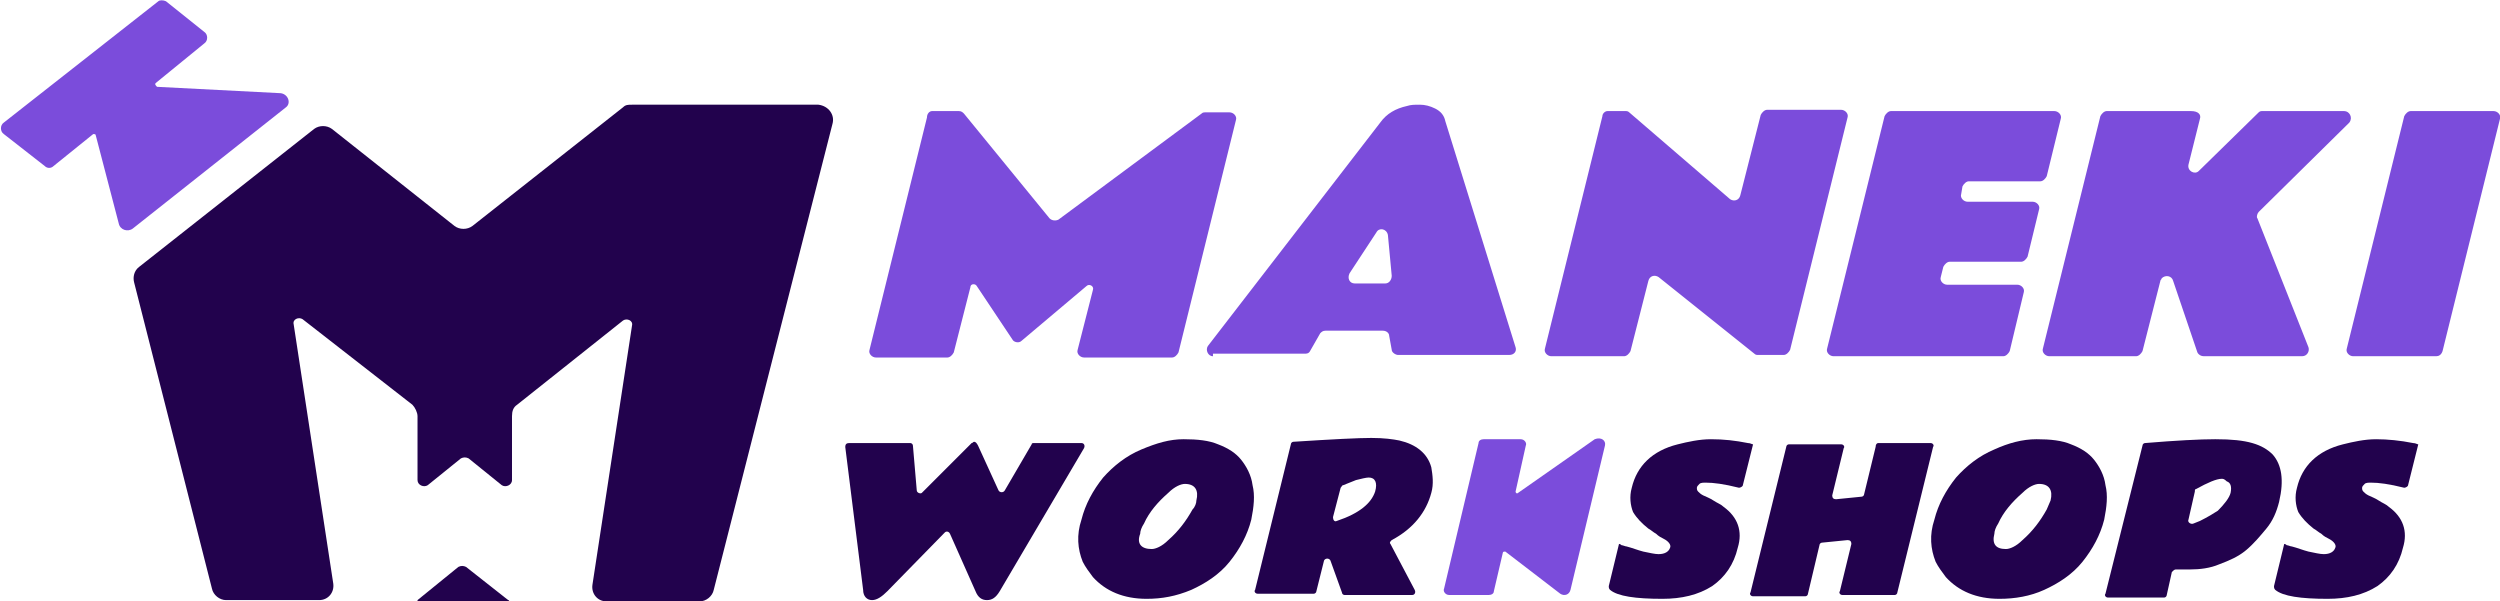 <?xml version="1.0" encoding="utf-8"?>
<!-- Generator: Adobe Illustrator 28.0.0, SVG Export Plug-In . SVG Version: 6.00 Build 0)  -->
<svg version="1.1" id="Layer_1" xmlns="http://www.w3.org/2000/svg" xmlns:xlink="http://www.w3.org/1999/xlink" x="0px" y="0px"
	 width="195.8px" height="47.1px" viewBox="0 0 195.8 47.1" style="enable-background:new 0 0 195.8 47.1;" xml:space="preserve">
<style type="text/css">
	.st0{fill:#7B4CDB;}
	.st1{fill:#22024D;}
</style>
<g>
	<g>
		<g>
			<path class="st0" d="M73,8.7h2.1c0.2,0,0.3,0.1,0.4,0.2l6.7,8.2c0.2,0.2,0.5,0.2,0.7,0.1l11.2-8.3c0.1-0.1,0.2-0.1,0.3-0.1h1.9
				c0.3,0,0.6,0.3,0.5,0.6l-4.5,18.2c-0.1,0.2-0.3,0.4-0.5,0.4h-6.9c-0.3,0-0.6-0.3-0.5-0.6l1.2-4.7c0.1-0.3-0.3-0.5-0.5-0.3
				L80,26.7c-0.2,0.2-0.6,0.1-0.7-0.1l-2.8-4.2c-0.1-0.2-0.5-0.2-0.5,0.1l-1.3,5.1c-0.1,0.2-0.3,0.4-0.5,0.4h-5.6
				c-0.3,0-0.6-0.3-0.5-0.6l4.5-18.2C72.6,8.9,72.8,8.7,73,8.7z"/>
			<path class="st0" d="M95,27.9c-0.4,0-0.6-0.5-0.4-0.8l13.5-17.5c0.5-0.7,1.2-1.1,2.1-1.3c0.3-0.1,0.6-0.1,1-0.1
				c0.4,0,0.8,0.1,1.2,0.3c0.4,0.2,0.7,0.5,0.8,1l5.5,17.7c0.1,0.3-0.1,0.6-0.5,0.6h-8.7c-0.2,0-0.5-0.2-0.5-0.4l-0.2-1.1
				c0-0.2-0.2-0.4-0.5-0.4h-4.5c-0.2,0-0.3,0.1-0.4,0.2l-0.8,1.4c-0.1,0.2-0.3,0.2-0.4,0.2H95z M106.1,22.2h2.4
				c0.3,0,0.5-0.3,0.5-0.6l-0.3-3.2c-0.1-0.5-0.7-0.6-0.9-0.2l-2.1,3.2C105.5,21.8,105.7,22.2,106.1,22.2z"/>
			<path class="st0" d="M125.9,8.7h1.4c0.1,0,0.2,0,0.3,0.1l7.9,6.8c0.3,0.2,0.7,0.1,0.8-0.3l1.6-6.3c0.1-0.2,0.3-0.4,0.5-0.4h5.8
				c0.3,0,0.6,0.3,0.5,0.6l-4.5,18.2c-0.1,0.2-0.3,0.4-0.5,0.4h-2c-0.1,0-0.2,0-0.3-0.1l-7.5-6c-0.3-0.2-0.7-0.1-0.8,0.3l-1.4,5.5
				c-0.1,0.2-0.3,0.4-0.5,0.4h-5.7c-0.3,0-0.6-0.3-0.5-0.6l4.5-18.2C125.5,8.9,125.7,8.7,125.9,8.7z"/>
			<path class="st0" d="M148.1,8.7h12.8c0.3,0,0.6,0.3,0.5,0.6l-1.1,4.5c-0.1,0.2-0.3,0.4-0.5,0.4h-5.6c-0.2,0-0.4,0.2-0.5,0.4
				l-0.1,0.6c-0.1,0.3,0.2,0.6,0.5,0.6h5.1c0.3,0,0.6,0.3,0.5,0.6l-0.9,3.7c-0.1,0.2-0.3,0.4-0.5,0.4h-5.6c-0.2,0-0.4,0.2-0.5,0.4
				l-0.2,0.8c-0.1,0.3,0.2,0.6,0.5,0.6h5.5c0.3,0,0.6,0.3,0.5,0.6l-1.1,4.6c-0.1,0.2-0.3,0.4-0.5,0.4h-13.3c-0.3,0-0.6-0.3-0.5-0.6
				l4.5-18.2C147.7,8.9,147.9,8.7,148.1,8.7z"/>
			<path class="st0" d="M172.3,9.3l-0.9,3.6c-0.1,0.5,0.5,0.8,0.8,0.5l4.7-4.6c0.1-0.1,0.2-0.1,0.3-0.1h6.4c0.4,0,0.7,0.5,0.4,0.9
				l-7.1,7c-0.1,0.1-0.2,0.4-0.1,0.5l4,10.1c0.1,0.3-0.1,0.7-0.5,0.7h-7.7c-0.2,0-0.4-0.1-0.5-0.3l-1.9-5.6
				c-0.1-0.4-0.6-0.5-0.9-0.2l0,0c0,0.1-0.1,0.1-0.1,0.2l-1.4,5.5c-0.1,0.2-0.3,0.4-0.5,0.4h-6.8c-0.3,0-0.6-0.3-0.5-0.6l4.5-18.2
				c0.1-0.2,0.3-0.4,0.5-0.4h6.6C172.2,8.7,172.4,9,172.3,9.3z"/>
			<path class="st0" d="M190.8,27.9h-6.5c-0.3,0-0.6-0.3-0.5-0.6l4.5-18.2c0.1-0.2,0.3-0.4,0.5-0.4h6.5c0.3,0,0.6,0.3,0.5,0.6
				l-4.5,18.2C191.2,27.8,191,27.9,190.8,27.9z"/>
		</g>
		<g>
			<g>
				<g>
					<g>
						<g>
							<g>
								<g>
									<path class="st1" d="M39.8,47l-3.3-2.6c-0.2-0.1-0.4-0.1-0.6,0L32.7,47c0,0,0,0.1,0,0.1h7.1C39.9,47.1,39.9,47,39.8,47z"/>
								</g>
							</g>
						</g>
					</g>
					<g>
						<g>
							<g>
								<path class="st1" d="M65.2,9.7l-9.3,36.5c-0.1,0.5-0.6,0.9-1.1,0.9h-7.3c-0.7,0-1.2-0.6-1.1-1.3l3.1-20.3
									c0.1-0.4-0.4-0.6-0.7-0.4l-8.3,6.6c-0.3,0.2-0.4,0.5-0.4,0.9v5c0,0.4-0.5,0.6-0.8,0.4l-2.6-2.1c-0.2-0.1-0.4-0.1-0.6,0
									l-2.6,2.1c-0.3,0.2-0.8,0-0.8-0.4v-5c0-0.3-0.2-0.7-0.4-0.9L23.7,25c-0.3-0.2-0.8,0-0.7,0.4l3.1,20.3
									c0.1,0.7-0.4,1.3-1.1,1.3h-7.3c-0.5,0-1-0.4-1.1-0.9l-6.1-24c-0.1-0.4,0-0.9,0.4-1.2l13.7-10.8c0.4-0.3,1-0.3,1.4,0l9.6,7.6
									c0.4,0.3,1,0.3,1.4,0l11.8-9.3c0.2-0.2,0.4-0.2,0.7-0.2h14.6C64.9,8.3,65.4,9,65.2,9.7z"/>
							</g>
						</g>
					</g>
				</g>
			</g>
			<path class="st0" d="M22.4,8.4l-12,9.5c-0.4,0.3-1,0.1-1.1-0.4l-1.8-6.9c0-0.1-0.1-0.1-0.2-0.1l-3.1,2.5c-0.2,0.2-0.5,0.2-0.7,0
				l-3.2-2.5c-0.3-0.2-0.3-0.7,0-0.9l12.1-9.5C12.5,0,12.8,0,13,0.1l3,2.4c0.3,0.2,0.3,0.7,0,0.9l-3.8,3.1c-0.1,0.1,0,0.2,0.1,0.3
				L22,7.3C22.6,7.4,22.8,8.1,22.4,8.4z"/>
		</g>
		<g>
			<path class="st1" d="M71.5,34.9l0.3,3.5c0,0.2,0.3,0.3,0.4,0.2l3.6-3.6c0.1-0.1,0.2-0.2,0.3-0.3c0.1,0,0.1-0.1,0.2-0.1
				c0.1,0,0.2,0.1,0.3,0.3l1.6,3.5c0.1,0.2,0.4,0.2,0.5,0l2.1-3.6c0-0.1,0.1-0.1,0.2-0.1h3.7c0.2,0,0.3,0.2,0.2,0.4l-6.6,11.2
				c-0.3,0.5-0.6,0.7-1,0.7s-0.7-0.2-0.9-0.7l-2-4.5c-0.1-0.2-0.3-0.2-0.4-0.1l-4.5,4.6c-0.4,0.4-0.8,0.7-1.2,0.7s-0.7-0.3-0.7-0.8
				L66.2,35c0-0.2,0.1-0.3,0.3-0.3h4.8C71.4,34.7,71.5,34.8,71.5,34.9z"/>
			<path class="st1" d="M89.8,46.9c-1.8,0-3.2-0.6-4.2-1.7c-0.3-0.4-0.6-0.8-0.8-1.2c-0.4-1-0.5-2.1-0.1-3.3
				c0.3-1.2,0.9-2.3,1.7-3.3c0.8-0.9,1.8-1.7,3-2.2s2.2-0.8,3.3-0.8s2,0.1,2.7,0.4c0.8,0.3,1.4,0.7,1.8,1.2s0.8,1.2,0.9,2
				c0.2,0.8,0.1,1.7-0.1,2.7c-0.3,1.2-0.9,2.3-1.7,3.3s-1.9,1.7-3,2.2C92.1,46.7,91,46.9,89.8,46.9z M93.7,39.2
				c0.2-0.8-0.1-1.3-0.9-1.3c-0.3,0-0.8,0.2-1.3,0.7c-0.8,0.7-1.5,1.5-1.9,2.4c-0.2,0.3-0.3,0.6-0.3,0.8C89,42.6,89.4,43,90.2,43
				c0.3,0,0.8-0.2,1.3-0.7c0.8-0.7,1.4-1.5,1.9-2.4C93.6,39.7,93.7,39.4,93.7,39.2z"/>
			<path class="st1" d="M112.1,38.6c-0.4,1.5-1.4,2.8-3.1,3.7c-0.1,0.1-0.2,0.2-0.1,0.3l1.9,3.6c0.1,0.2,0,0.4-0.2,0.4h-5.3
				c-0.1,0-0.2-0.1-0.2-0.2l-0.9-2.5c-0.1-0.2-0.4-0.2-0.5,0l-0.6,2.4c0,0.1-0.1,0.2-0.2,0.2h-4.4c-0.2,0-0.3-0.2-0.2-0.3l2.8-11.4
				c0-0.1,0.1-0.2,0.2-0.2c3.1-0.2,5.1-0.3,6.1-0.3c1,0,1.7,0.1,2.2,0.2c1.3,0.3,2.2,1,2.5,2.1C112.2,37.2,112.3,37.9,112.1,38.6z
				 M107.7,38.5c0.2-0.7,0-1.1-0.5-1.1c-0.2,0-0.6,0.1-1,0.2l-1,0.4c-0.1,0-0.1,0.1-0.2,0.2l-0.6,2.3c0,0.2,0.1,0.4,0.3,0.3
				C106.5,40.2,107.4,39.4,107.7,38.5z"/>
			<path class="st1" d="M130.2,46.9c-2.1,0-3.5-0.2-4.1-0.7c-0.1-0.1-0.1-0.2-0.1-0.3l0.8-3.3c0,0,0.1,0,0.2,0.1
				c0.1,0,0.3,0.1,0.4,0.1c0.4,0.1,0.9,0.3,1.3,0.4c0.5,0.1,0.9,0.2,1.2,0.2c0.5,0,0.8-0.2,0.9-0.5c0.1-0.2-0.1-0.5-0.5-0.7
				c-0.2-0.1-0.4-0.2-0.6-0.4c-0.2-0.1-0.4-0.3-0.6-0.4c-0.5-0.4-0.9-0.8-1.2-1.3c-0.2-0.5-0.3-1.2-0.1-1.9c0.4-1.7,1.6-2.9,3.6-3.4
				c0.8-0.2,1.7-0.4,2.6-0.4c1,0,1.9,0.1,2.9,0.3c0.2,0,0.3,0.1,0.4,0.1l-0.8,3.2c0,0.1-0.2,0.2-0.3,0.2c-1.2-0.3-2-0.4-2.6-0.4
				c-0.2,0-0.4,0-0.5,0.1c-0.1,0.1-0.2,0.2-0.2,0.3c0,0.1,0,0.2,0.1,0.3c0.1,0.1,0.2,0.2,0.4,0.3c0.2,0.1,0.5,0.2,0.8,0.4
				c0.3,0.2,0.6,0.3,0.8,0.5c1.1,0.8,1.5,1.9,1.1,3.2c-0.3,1.3-1,2.3-2,3C133,46.6,131.7,46.9,130.2,46.9z"/>
			<path class="st1" d="M147.1,34.7h4.1c0.2,0,0.3,0.2,0.2,0.3l-2.8,11.4c0,0.1-0.1,0.2-0.2,0.2h-4.1c-0.2,0-0.3-0.2-0.2-0.3
				l0.9-3.7c0-0.2-0.1-0.3-0.3-0.3l-2,0.2c-0.1,0-0.2,0.1-0.2,0.2l-0.9,3.8c0,0.1-0.1,0.2-0.2,0.2h-4.1c-0.2,0-0.3-0.2-0.2-0.3
				l2.8-11.4c0-0.1,0.1-0.2,0.2-0.2h4.1c0.2,0,0.3,0.2,0.2,0.3l-0.9,3.7c0,0.2,0.1,0.3,0.3,0.3l2-0.2c0.1,0,0.2-0.1,0.2-0.2l0.9-3.7
				C146.9,34.8,147,34.7,147.1,34.7z"/>
			<path class="st1" d="M156.6,46.9c-1.8,0-3.2-0.6-4.2-1.7c-0.3-0.4-0.6-0.8-0.8-1.2c-0.4-1-0.5-2.1-0.1-3.3
				c0.3-1.2,0.9-2.3,1.7-3.3c0.8-0.9,1.8-1.7,3-2.2c1.1-0.5,2.2-0.8,3.3-0.8s2,0.1,2.7,0.4c0.8,0.3,1.4,0.7,1.8,1.2s0.8,1.2,0.9,2
				c0.2,0.8,0.1,1.7-0.1,2.7c-0.3,1.2-0.9,2.3-1.7,3.3s-1.9,1.7-3,2.2C159,46.7,157.8,46.9,156.6,46.9z M160.6,39.2
				c0.2-0.8-0.1-1.3-0.9-1.3c-0.3,0-0.8,0.2-1.3,0.7c-0.8,0.7-1.5,1.5-1.9,2.4c-0.2,0.3-0.3,0.6-0.3,0.8c-0.2,0.8,0.1,1.2,0.9,1.2
				c0.3,0,0.8-0.2,1.3-0.7c0.8-0.7,1.4-1.5,1.9-2.4C160.4,39.7,160.5,39.4,160.6,39.2z"/>
			<path class="st1" d="M167.8,34.9c0-0.1,0.1-0.2,0.2-0.2c2.4-0.2,4.3-0.3,5.5-0.3c1.3,0,2.2,0.1,2.9,0.3c0.7,0.2,1.2,0.5,1.6,0.9
				c0.7,0.8,0.9,2,0.5,3.7c-0.2,0.8-0.5,1.5-1,2.1s-1,1.2-1.6,1.7c-0.6,0.5-1.3,0.8-2.1,1.1c-0.7,0.3-1.5,0.4-2.3,0.4l-1.1,0
				c-0.1,0-0.2,0.1-0.3,0.2l-0.4,1.8c0,0.1-0.1,0.2-0.2,0.2h-4.4c-0.2,0-0.3-0.2-0.2-0.3L167.8,34.9z M174,37.5
				c-0.4,0-1.1,0.3-2,0.8c-0.1,0-0.1,0.1-0.1,0.2l-0.5,2.2c-0.1,0.2,0.2,0.4,0.4,0.3l0.5-0.2c0.6-0.3,1.1-0.6,1.4-0.8
				c0.5-0.5,0.9-1,1-1.4c0.1-0.5,0-0.8-0.3-0.9C174.2,37.5,174.1,37.5,174,37.5z"/>
			<path class="st1" d="M182.3,46.9c-2.1,0-3.5-0.2-4.1-0.7c-0.1-0.1-0.1-0.2-0.1-0.3l0.8-3.3c0,0,0.1,0,0.2,0.1
				c0.1,0,0.3,0.1,0.4,0.1c0.4,0.1,0.9,0.3,1.3,0.4c0.5,0.1,0.9,0.2,1.2,0.2c0.5,0,0.8-0.2,0.9-0.5c0.1-0.2-0.1-0.5-0.5-0.7
				c-0.2-0.1-0.4-0.2-0.6-0.4c-0.2-0.1-0.4-0.3-0.6-0.4c-0.5-0.4-0.9-0.8-1.2-1.3c-0.2-0.5-0.3-1.2-0.1-1.9c0.4-1.7,1.6-2.9,3.6-3.4
				c0.8-0.2,1.7-0.4,2.6-0.4s1.9,0.1,2.9,0.3c0.2,0,0.3,0.1,0.4,0.1l-0.8,3.2c0,0.1-0.2,0.2-0.3,0.2c-1.2-0.3-2-0.4-2.6-0.4
				c-0.2,0-0.4,0-0.5,0.1c-0.1,0.1-0.2,0.2-0.2,0.3c0,0.1,0,0.2,0.1,0.3c0.1,0.1,0.2,0.2,0.4,0.3c0.2,0.1,0.5,0.2,0.8,0.4
				c0.3,0.2,0.6,0.3,0.8,0.5c1.1,0.8,1.5,1.9,1.1,3.2c-0.3,1.3-1,2.3-2,3C185.1,46.6,183.8,46.9,182.3,46.9z"/>
			<path class="st0" d="M125.7,34.9L123,46.2c-0.1,0.4-0.5,0.5-0.8,0.3l-4.3-3.3c-0.1,0-0.2,0-0.2,0.1l-0.7,3c0,0.2-0.2,0.3-0.4,0.3
				l-3.1,0c-0.3,0-0.5-0.3-0.4-0.5l2.7-11.4c0-0.2,0.2-0.3,0.4-0.3l2.9,0c0.3,0,0.5,0.3,0.4,0.5l-0.8,3.6c0,0.1,0.1,0.2,0.2,0.1
				l6-4.2C125.4,34.2,125.8,34.5,125.7,34.9z"/>
		</g>
	</g>
</g>
</svg>

